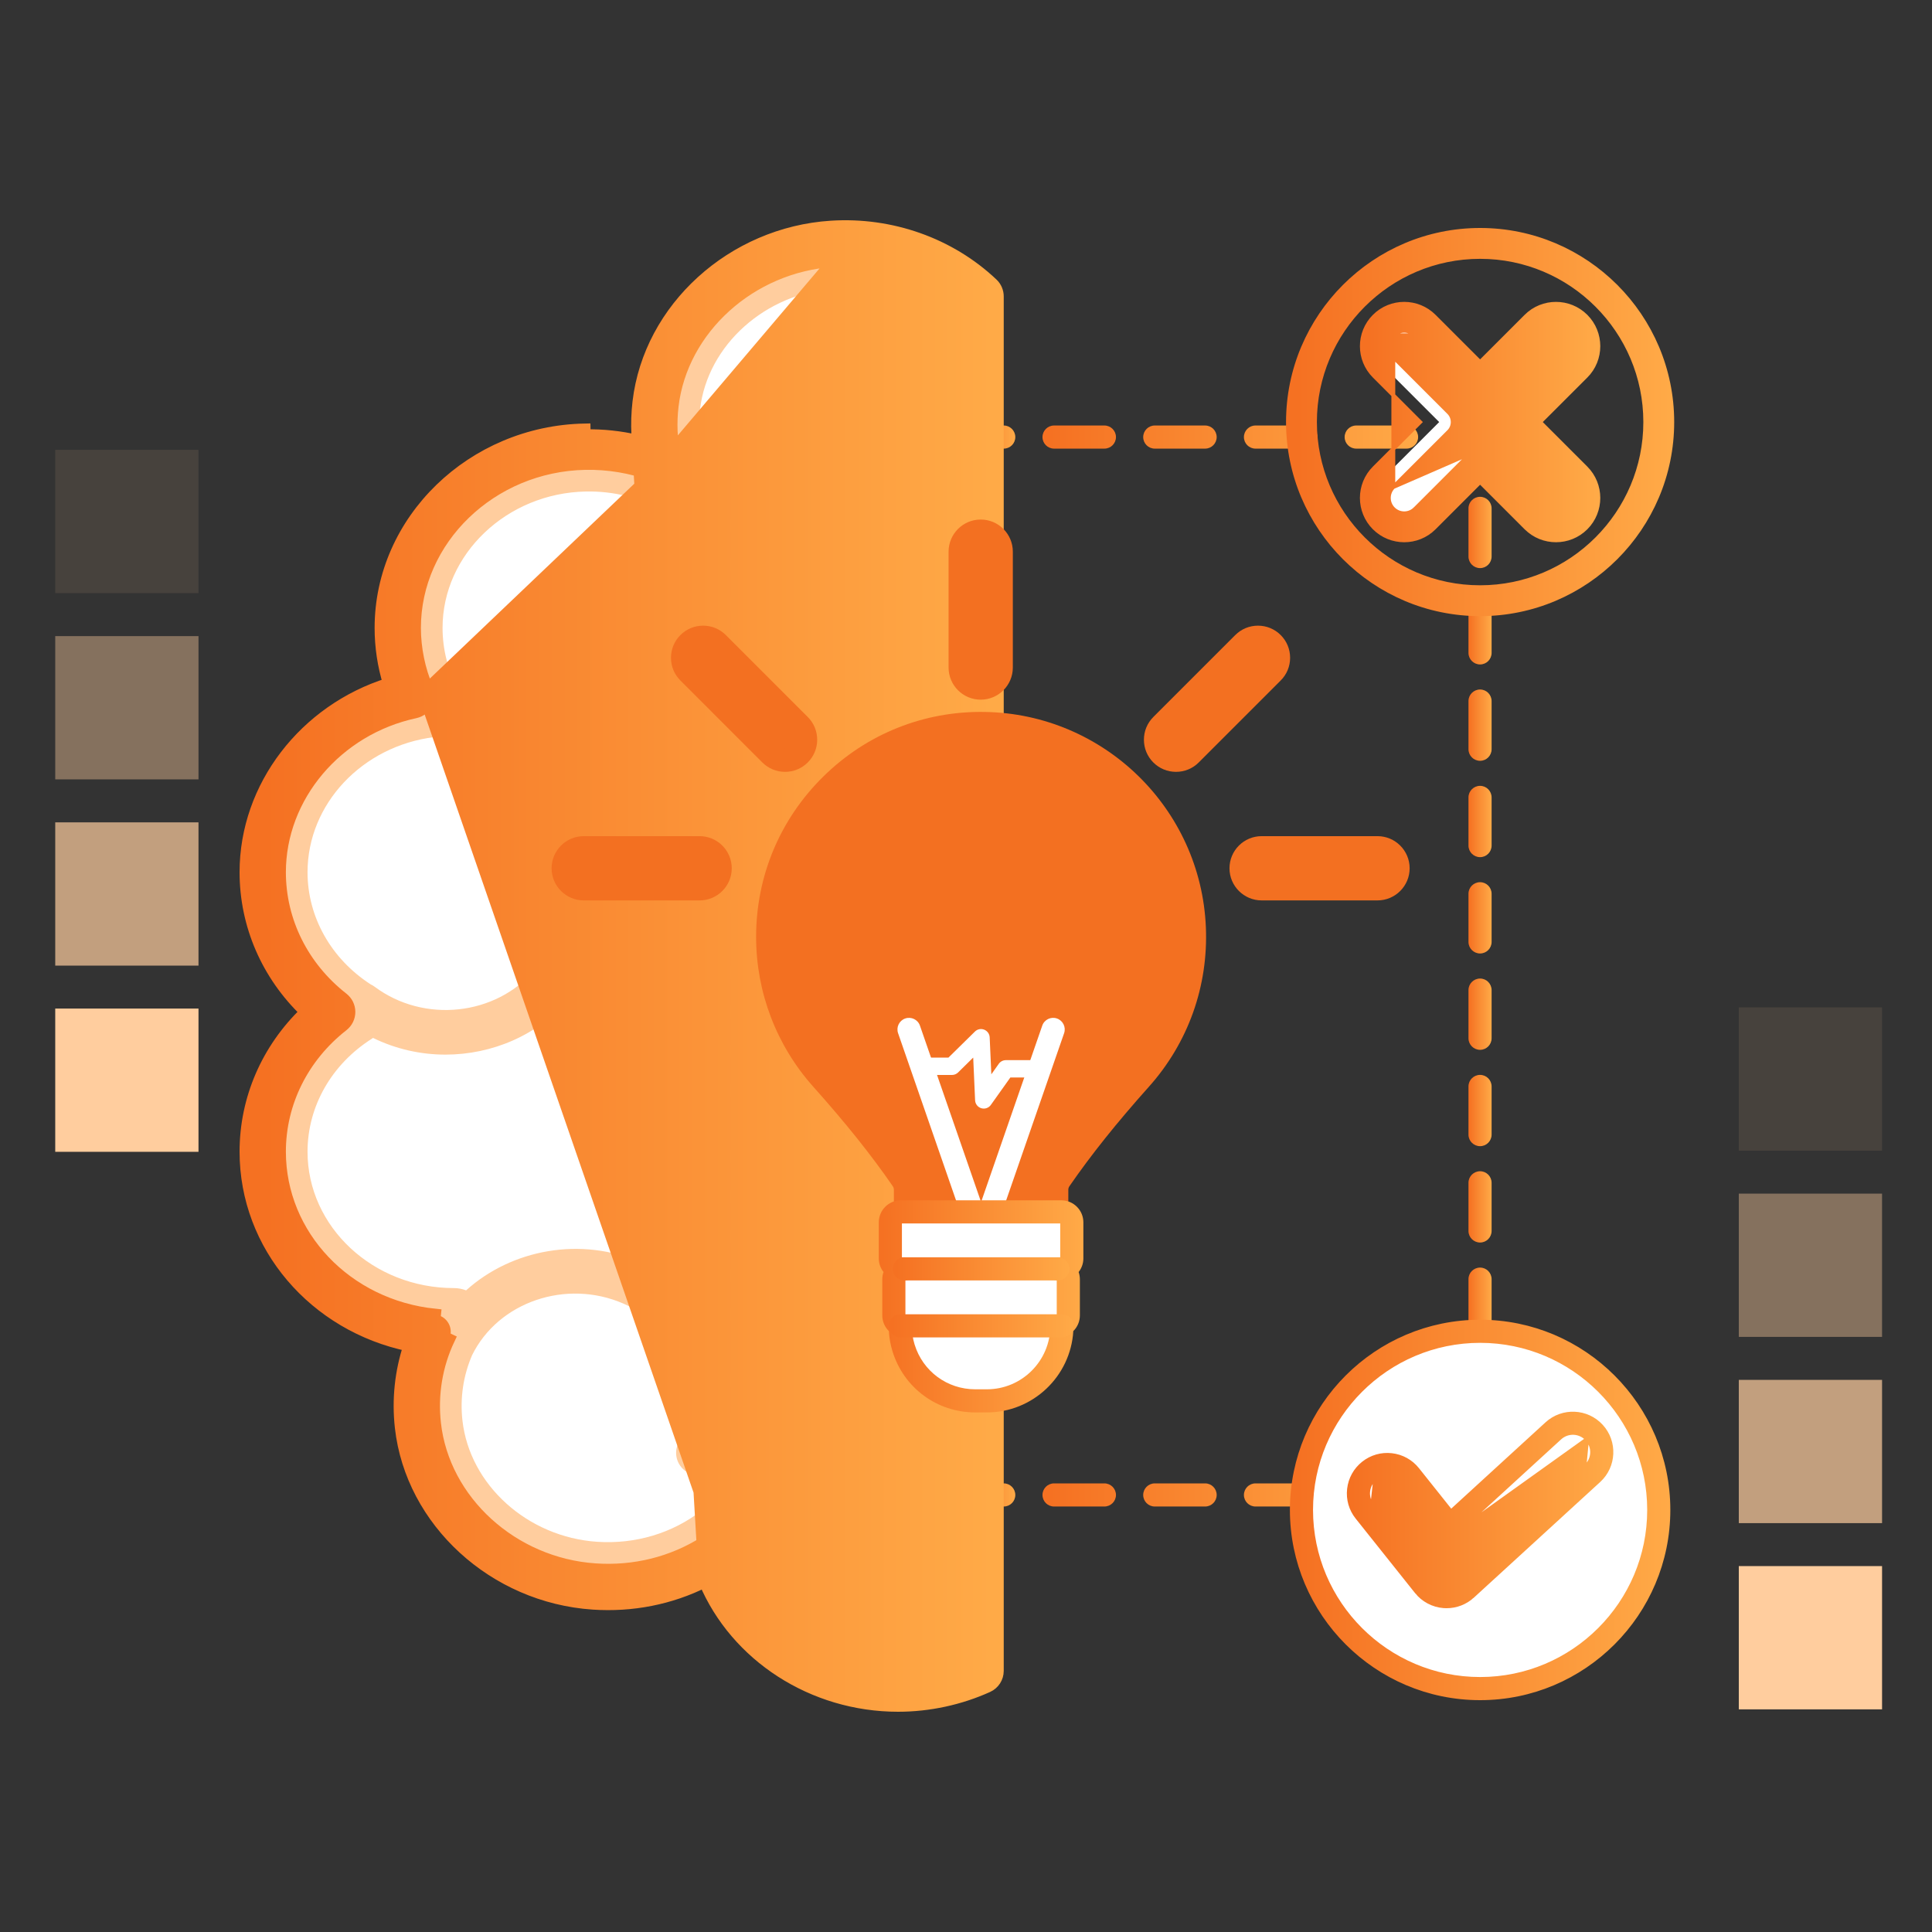 <svg width="100" height="100" viewBox="0 0 100 100" fill="none" xmlns="http://www.w3.org/2000/svg">
<rect x="0" y="0" width="100" height="100" fill="#333333" stroke="none"/>
<rect opacity="0.1" x="2.859" y="23.285" width="7.415" height="7.415" fill="#FFCD9E"/>
<rect opacity="0.4" x="2.859" y="32.925" width="7.415" height="7.415" fill="#FFCD9E"/>
<rect opacity="0.7" x="2.859" y="42.565" width="7.415" height="7.415" fill="#FFCD9E"/>
<rect x="2.859" y="52.203" width="7.415" height="7.415" fill="#FFCD9E"/>
<rect opacity="0.1" x="90" y="52.143" width="7.415" height="7.415" fill="#FFCD9E"/>
<rect opacity="0.4" x="90" y="61.782" width="7.415" height="7.415" fill="#FFCD9E"/>
<rect opacity="0.7" x="90" y="71.422" width="7.415" height="7.415" fill="#FFCD9E"/>
<rect x="90" y="81.061" width="7.415" height="7.415" fill="#FFCD9E"/>
<path d="M51.954 23.221H50.757C50.427 23.221 50.159 22.953 50.159 22.623C50.159 22.293 50.427 22.024 50.757 22.024H51.954C52.284 22.024 52.552 22.293 52.552 22.623C52.552 22.953 52.285 23.221 51.954 23.221Z" fill="url(#paint0_linear_18603_180902)"/>
<path d="M72.803 23.221H70.197C69.866 23.221 69.598 22.953 69.598 22.623C69.598 22.293 69.866 22.024 70.197 22.024H72.803C73.133 22.024 73.402 22.293 73.402 22.623C73.402 22.953 73.133 23.221 72.803 23.221ZM67.59 23.221H64.983C64.653 23.221 64.385 22.953 64.385 22.623C64.385 22.293 64.653 22.024 64.983 22.024H67.59C67.92 22.024 68.188 22.293 68.188 22.623C68.188 22.953 67.92 23.221 67.59 23.221ZM62.377 23.221H59.77C59.44 23.221 59.172 22.953 59.172 22.623C59.172 22.293 59.44 22.024 59.77 22.024H62.377C62.707 22.024 62.975 22.293 62.975 22.623C62.975 22.953 62.707 23.221 62.377 23.221ZM57.163 23.221H54.557C54.227 23.221 53.959 22.953 53.959 22.623C53.959 22.293 54.227 22.024 54.557 22.024H57.163C57.494 22.024 57.762 22.293 57.762 22.623C57.762 22.953 57.494 23.221 57.163 23.221Z" fill="url(#paint1_linear_18603_180902)"/>
<path d="M76.609 24.418C76.279 24.418 76.011 24.15 76.011 23.82V23.221H75.413C75.082 23.221 74.814 22.953 74.814 22.623C74.814 22.293 75.082 22.024 75.413 22.024H76.609C76.94 22.024 77.208 22.293 77.208 22.623V23.82C77.208 24.15 76.94 24.418 76.609 24.418Z" fill="url(#paint2_linear_18603_180902)"/>
<path d="M76.607 74.287C76.277 74.287 76.008 74.019 76.008 73.689V71.195C76.008 70.865 76.277 70.597 76.607 70.597C76.937 70.597 77.205 70.865 77.205 71.195V73.689C77.205 74.019 76.938 74.287 76.607 74.287ZM76.607 69.3C76.277 69.3 76.008 69.032 76.008 68.701V66.208C76.008 65.878 76.277 65.61 76.607 65.61C76.937 65.61 77.205 65.878 77.205 66.208V68.701C77.205 69.032 76.938 69.3 76.607 69.3ZM76.607 64.313C76.277 64.313 76.008 64.045 76.008 63.715V61.221C76.008 60.891 76.277 60.623 76.607 60.623C76.937 60.623 77.205 60.891 77.205 61.221V63.715C77.205 64.045 76.938 64.313 76.607 64.313ZM76.607 59.326C76.277 59.326 76.008 59.058 76.008 58.728V56.234C76.008 55.904 76.277 55.636 76.607 55.636C76.937 55.636 77.205 55.904 77.205 56.234V58.728C77.205 59.058 76.938 59.326 76.607 59.326ZM76.607 54.339C76.277 54.339 76.008 54.071 76.008 53.741V51.248C76.008 50.917 76.277 50.649 76.607 50.649C76.937 50.649 77.205 50.917 77.205 51.248V53.741C77.205 54.071 76.938 54.339 76.607 54.339ZM76.607 49.352C76.277 49.352 76.008 49.084 76.008 48.754V46.261C76.008 45.93 76.277 45.662 76.607 45.662C76.937 45.662 77.205 45.93 77.205 46.261V48.754C77.205 49.084 76.938 49.352 76.607 49.352ZM76.607 44.366C76.277 44.366 76.008 44.098 76.008 43.767V41.274C76.008 40.944 76.277 40.675 76.607 40.675C76.937 40.675 77.205 40.944 77.205 41.274V43.767C77.205 44.098 76.938 44.366 76.607 44.366ZM76.607 39.379C76.277 39.379 76.008 39.111 76.008 38.78V36.287C76.008 35.957 76.277 35.688 76.607 35.688C76.937 35.688 77.205 35.957 77.205 36.287V38.78C77.205 39.111 76.938 39.379 76.607 39.379ZM76.607 34.392C76.277 34.392 76.008 34.124 76.008 33.793V31.3C76.008 30.97 76.277 30.701 76.607 30.701C76.937 30.701 77.205 30.97 77.205 31.3V33.793C77.205 34.124 76.938 34.392 76.607 34.392ZM76.607 29.405C76.277 29.405 76.008 29.137 76.008 28.807V26.313C76.008 25.983 76.277 25.715 76.607 25.715C76.937 25.715 77.205 25.983 77.205 26.313V28.807C77.205 29.137 76.938 29.405 76.607 29.405Z" fill="url(#paint3_linear_18603_180902)"/>
<path d="M76.609 77.977H75.413C75.082 77.977 74.814 77.709 74.814 77.378C74.814 77.048 75.082 76.78 75.413 76.78H76.011V76.181C76.011 75.851 76.279 75.583 76.609 75.583C76.94 75.583 77.208 75.851 77.208 76.181V77.378C77.208 77.709 76.94 77.977 76.609 77.977Z" fill="url(#paint4_linear_18603_180902)"/>
<path d="M72.803 77.977H70.197C69.866 77.977 69.598 77.709 69.598 77.379C69.598 77.048 69.866 76.78 70.197 76.78H72.803C73.133 76.78 73.402 77.048 73.402 77.379C73.402 77.709 73.133 77.977 72.803 77.977ZM67.59 77.977H64.984C64.653 77.977 64.385 77.709 64.385 77.379C64.385 77.048 64.653 76.78 64.984 76.78H67.59C67.92 76.78 68.188 77.048 68.188 77.379C68.188 77.709 67.92 77.977 67.59 77.977ZM62.377 77.977H59.77C59.44 77.977 59.172 77.709 59.172 77.379C59.172 77.048 59.44 76.78 59.77 76.78H62.377C62.707 76.78 62.975 77.048 62.975 77.379C62.975 77.709 62.707 77.977 62.377 77.977ZM57.163 77.977H54.557C54.227 77.977 53.959 77.709 53.959 77.379C53.959 77.048 54.227 76.78 54.557 76.78H57.163C57.494 76.78 57.762 77.048 57.762 77.379C57.762 77.709 57.494 77.977 57.163 77.977Z" fill="url(#paint5_linear_18603_180902)"/>
<path d="M51.954 77.977H50.757C50.427 77.977 50.159 77.709 50.159 77.379C50.159 77.048 50.427 76.78 50.757 76.78H51.954C52.284 76.78 52.552 77.048 52.552 77.379C52.552 77.709 52.285 77.977 51.954 77.977Z" fill="url(#paint6_linear_18603_180902)"/>
<path d="M43.152 13.778C38.986 14.046 35.542 17.142 35.084 21.047C34.925 22.404 35.119 23.703 35.589 24.874C35.671 25.08 35.588 25.309 35.384 25.417C35.382 25.418 35.38 25.419 35.378 25.42C35.233 25.497 35.058 25.493 34.914 25.413C33.568 24.667 31.991 24.248 30.307 24.28C25.598 24.369 21.746 28.073 21.749 32.504C21.75 33.868 22.106 35.154 22.733 36.286C22.902 36.592 22.702 36.954 22.339 36.999C18.061 37.532 14.76 40.975 14.76 45.145C14.76 47.989 16.295 50.496 18.629 51.971V52.785C16.295 54.26 14.76 56.767 14.76 59.611C14.76 64.15 18.671 67.83 23.497 67.83H23.507C23.914 67.83 24.168 68.236 23.96 68.565C23.033 70.029 22.575 71.786 22.785 73.654C23.224 77.569 26.656 80.679 30.83 80.96C33.195 81.119 35.376 80.39 37.039 79.094C37.342 78.858 37.804 79.023 37.869 79.388C38.56 83.278 42.155 86.242 46.486 86.242C48.037 86.242 49.493 85.86 50.756 85.192V80.827V70.852V26.909V21.648V17.045C49.049 14.907 46.259 13.578 43.152 13.778Z" fill="white"/>
<path d="M43.077 12.62C38.382 12.922 34.451 16.487 33.931 20.912C33.819 21.874 33.856 22.822 34.044 23.746C32.852 23.31 31.579 23.096 30.284 23.121C24.934 23.222 20.585 27.432 20.589 32.505C20.59 33.702 20.835 34.893 21.304 35.999C16.853 36.953 13.599 40.744 13.599 45.145C13.599 47.965 14.926 50.604 17.194 52.378C14.926 54.152 13.599 56.791 13.599 59.611C13.599 64.439 17.469 68.427 22.433 68.936C21.719 70.444 21.442 72.099 21.631 73.784C22.129 78.218 26.05 81.801 30.751 82.117C32.967 82.266 35.137 81.72 36.956 80.568C38.138 84.582 41.991 87.402 46.485 87.402C47.142 87.402 47.795 87.335 48.436 87.213C48.436 87.213 48.437 87.213 48.437 87.213C48.634 87.176 48.829 87.133 49.023 87.084C49.028 87.083 49.033 87.082 49.038 87.08C49.219 87.034 49.399 86.983 49.577 86.928C49.597 86.922 49.616 86.917 49.636 86.911C49.798 86.859 49.958 86.803 50.117 86.744C50.148 86.732 50.18 86.722 50.211 86.71C50.395 86.639 50.576 86.564 50.755 86.483V15.341C48.825 13.513 46.048 12.429 43.077 12.62ZM46.485 85.082C42.761 85.082 39.617 82.602 39.01 79.185C38.909 78.615 38.52 78.148 37.97 77.938C37.774 77.862 37.568 77.826 37.363 77.826C36.992 77.826 36.623 77.947 36.325 78.179C34.811 79.36 32.885 79.936 30.907 79.803C27.307 79.561 24.311 76.862 23.936 73.525C23.805 72.355 23.979 71.204 24.436 70.142C25.798 67.382 29.312 66.185 32.27 67.475C33.728 68.112 34.818 69.243 35.336 70.661C35.82 71.984 35.742 73.414 35.115 74.686C34.832 75.26 35.068 75.956 35.643 76.239C35.808 76.32 35.983 76.358 36.155 76.358C36.583 76.358 36.994 76.121 37.196 75.711C38.105 73.865 38.219 71.788 37.515 69.864C36.776 67.845 35.243 66.242 33.197 65.35C30.072 63.986 26.486 64.663 24.125 66.789C23.929 66.714 23.718 66.671 23.498 66.671C23.497 66.671 23.496 66.671 23.496 66.671C19.317 66.671 15.918 63.504 15.918 59.612C15.918 57.269 17.163 55.084 19.247 53.765C19.268 53.752 19.287 53.736 19.307 53.722C20.487 54.3 21.773 54.587 23.055 54.587C25.463 54.586 27.85 53.591 29.462 51.681C30.73 50.179 31.356 48.325 31.25 46.418C31.257 46.362 31.264 46.305 31.263 46.246C31.231 44.865 31.758 43.537 32.746 42.505C33.844 41.358 35.357 40.708 37.007 40.675C37.05 40.674 37.094 40.674 37.137 40.674C40.318 40.674 42.939 43.044 43.007 46.014C43.022 46.654 43.559 47.159 44.193 47.147C44.834 47.132 45.34 46.601 45.326 45.961C45.228 41.676 41.475 38.262 36.959 38.356C34.689 38.402 32.598 39.306 31.071 40.901C30.601 41.391 30.206 41.93 29.887 42.503C29.413 41.83 28.827 41.224 28.136 40.708C27.623 40.325 26.896 40.43 26.513 40.943C26.13 41.456 26.235 42.183 26.747 42.566C27.974 43.483 28.742 44.788 28.908 46.242C29.071 47.661 28.638 49.061 27.689 50.185C25.666 52.582 21.942 52.979 19.388 51.071C19.323 51.022 19.254 50.982 19.183 50.949C17.138 49.626 15.918 47.464 15.918 45.146C15.918 41.624 18.739 38.617 22.481 38.151C23.041 38.081 23.525 37.745 23.775 37.252C24.02 36.771 24.009 36.2 23.746 35.725C23.19 34.722 22.908 33.638 22.907 32.503C22.905 28.686 26.233 25.518 30.327 25.44C31.744 25.413 33.136 25.755 34.35 26.428C34.685 26.613 35.063 26.672 35.429 26.609C36.583 27.913 38.3 28.683 40.1 28.683C40.73 28.683 41.371 28.589 42 28.391C43.594 27.889 44.867 26.817 45.586 25.373C46.265 24.006 46.359 22.465 45.849 21.033C45.634 20.43 44.97 20.114 44.367 20.329C43.764 20.544 43.449 21.208 43.663 21.811C43.96 22.645 43.905 23.543 43.508 24.34C43.073 25.215 42.29 25.868 41.303 26.179C39.316 26.805 37.167 25.816 36.512 23.975C36.502 23.947 36.486 23.922 36.474 23.895C36.208 23.02 36.125 22.111 36.234 21.183C36.625 17.852 39.63 15.167 43.225 14.935C45.135 14.813 46.976 15.355 48.435 16.422V84.844C47.802 85 47.146 85.082 46.485 85.082Z" fill="#FFCD9E"/>
<path d="M46.484 88C42.062 88 38.115 85.344 36.624 81.454C34.831 82.421 32.802 82.855 30.71 82.714C25.724 82.378 21.565 78.568 21.036 73.85C20.867 72.341 21.054 70.825 21.578 69.421C16.635 68.554 13 64.463 13 59.611C13 56.855 14.181 54.257 16.264 52.378C14.181 50.499 13 47.902 13 45.145C13 40.745 16.116 36.825 20.503 35.582C20.163 34.588 19.991 33.556 19.99 32.505C19.986 27.108 24.598 22.63 30.272 22.522C31.307 22.502 32.325 22.625 33.312 22.888C33.248 22.214 33.255 21.529 33.336 20.842C33.888 16.135 38.059 12.343 43.038 12.023C46.062 11.829 49.025 12.879 51.166 14.906C51.285 15.019 51.353 15.176 51.353 15.341V86.483C51.353 86.718 51.215 86.931 51.002 87.028C49.599 87.663 48.037 88 46.484 88ZM36.956 79.969C37.027 79.969 37.098 79.982 37.166 80.008C37.342 80.074 37.477 80.219 37.53 80.399C38.64 84.169 42.322 86.803 46.484 86.803C47.739 86.803 49 86.557 50.156 86.088V15.603C48.272 13.917 45.722 13.05 43.114 13.217C38.704 13.501 35.011 16.839 34.525 20.982C34.42 21.878 34.455 22.767 34.63 23.627C34.673 23.839 34.597 24.058 34.433 24.199C34.269 24.341 34.041 24.382 33.837 24.308C32.704 23.893 31.513 23.698 30.295 23.719C25.269 23.814 21.183 27.755 21.186 32.504C21.187 33.609 21.418 34.737 21.854 35.765C21.924 35.929 21.916 36.116 21.835 36.275C21.752 36.433 21.604 36.546 21.429 36.584C17.239 37.482 14.197 41.083 14.197 45.145C14.197 47.769 15.424 50.234 17.562 51.907C17.707 52.02 17.792 52.194 17.792 52.378C17.792 52.562 17.707 52.736 17.562 52.849C15.424 54.522 14.197 56.987 14.197 59.611C14.197 64.103 17.764 67.856 22.494 68.34C22.687 68.359 22.859 68.472 22.954 68.641C23.05 68.811 23.057 69.016 22.974 69.191C22.309 70.594 22.051 72.158 22.226 73.716C22.692 77.868 26.374 81.222 30.791 81.519C32.885 81.662 34.906 81.157 36.636 80.062C36.732 80.001 36.844 79.969 36.956 79.969Z" fill="url(#paint7_linear_18603_180902)"/>
<path d="M46.484 88C42.062 88 38.115 85.344 36.624 81.454C34.831 82.421 32.802 82.855 30.71 82.714C25.724 82.378 21.565 78.568 21.036 73.85C20.867 72.341 21.054 70.825 21.578 69.421C16.635 68.554 13 64.463 13 59.611C13 56.855 14.181 54.257 16.264 52.378C14.181 50.499 13 47.902 13 45.145C13 40.745 16.116 36.825 20.503 35.582C20.163 34.588 19.991 33.556 19.99 32.505C19.986 27.108 24.598 22.63 30.272 22.522C31.307 22.502 32.325 22.625 33.312 22.888C33.248 22.214 33.255 21.529 33.336 20.842C33.888 16.135 38.059 12.343 43.038 12.023C46.062 11.829 49.025 12.879 51.166 14.906C51.285 15.019 51.353 15.176 51.353 15.341V86.483C51.353 86.718 51.215 86.931 51.002 87.028C49.599 87.663 48.037 88 46.484 88ZM36.956 79.969C37.027 79.969 37.098 79.982 37.166 80.008C37.342 80.074 37.477 80.219 37.53 80.399C38.64 84.169 42.322 86.803 46.484 86.803C47.739 86.803 49 86.557 50.156 86.088V15.603C48.272 13.917 45.722 13.05 43.114 13.217C38.704 13.501 35.011 16.839 34.525 20.982C34.42 21.878 34.455 22.767 34.63 23.627C34.673 23.839 34.597 24.058 34.433 24.199C34.269 24.341 34.041 24.382 33.837 24.308C32.704 23.893 31.513 23.698 30.295 23.719C25.269 23.814 21.183 27.755 21.186 32.504C21.187 33.609 21.418 34.737 21.854 35.765C21.924 35.929 21.916 36.116 21.835 36.275C21.752 36.433 21.604 36.546 21.429 36.584C17.239 37.482 14.197 41.083 14.197 45.145C14.197 47.769 15.424 50.234 17.562 51.907C17.707 52.02 17.792 52.194 17.792 52.378C17.792 52.562 17.707 52.736 17.562 52.849C15.424 54.522 14.197 56.987 14.197 59.611C14.197 64.103 17.764 67.856 22.494 68.34C22.687 68.359 22.859 68.472 22.954 68.641C23.05 68.811 23.057 69.016 22.974 69.191C22.309 70.594 22.051 72.158 22.226 73.716C22.692 77.868 26.374 81.222 30.791 81.519C32.885 81.662 34.906 81.157 36.636 80.062C36.732 80.001 36.844 79.969 36.956 79.969Z" fill="url(#paint8_linear_18603_180902)"/>
<path d="M36.47 81.873C34.7 82.758 32.722 83.15 30.69 83.013C25.571 82.669 21.285 78.757 20.738 73.883C20.577 72.446 20.729 71.003 21.179 69.65C16.281 68.633 12.7 64.505 12.7 59.611C12.7 56.875 13.828 54.292 15.823 52.378C13.828 50.464 12.7 47.882 12.7 45.145C12.7 40.702 15.774 36.749 20.123 35.382C19.836 34.449 19.691 33.485 19.69 32.506L19.69 32.506C19.686 26.931 24.443 22.332 30.266 22.222C30.266 22.222 30.266 22.222 30.266 22.222L30.272 22.522C31.2 22.504 32.114 22.601 33.003 22.811L36.47 81.873ZM36.47 81.873C38.094 85.714 42.063 88.3 46.484 88.3C48.079 88.3 49.683 87.954 51.125 87.301C51.447 87.156 51.653 86.835 51.653 86.483V15.341C51.653 15.094 51.551 14.858 51.372 14.688L51.372 14.688C49.168 12.602 46.123 11.524 43.019 11.723L43.018 11.723C37.907 12.052 33.609 15.945 33.038 20.807C32.972 21.373 32.953 21.939 32.982 22.498L36.47 81.873ZM33.735 24.589L33.734 24.589C32.637 24.188 31.482 23.999 30.3 24.019C25.422 24.111 21.483 27.934 21.486 32.504C21.487 33.569 21.71 34.656 22.131 35.648L33.735 24.589ZM33.735 24.589C34.04 24.701 34.382 24.639 34.629 24.427C34.875 24.214 34.988 23.886 34.923 23.567C34.756 22.74 34.722 21.882 34.823 21.016C35.29 17.03 38.855 13.792 43.133 13.517L33.735 24.589ZM22.101 36.413L22.101 36.413C21.977 36.651 21.754 36.821 21.492 36.877C17.429 37.748 14.497 41.235 14.497 45.145C14.497 47.673 15.678 50.052 17.747 51.67L17.747 51.67C17.965 51.84 18.092 52.101 18.092 52.378C18.092 52.654 17.965 52.915 17.747 53.085C15.678 54.704 14.497 57.083 14.497 59.611C14.497 63.935 17.933 67.571 22.524 68.041C22.524 68.041 22.524 68.041 22.524 68.041L22.494 68.34C22.687 68.359 22.859 68.472 22.954 68.641C23.05 68.811 23.057 69.016 22.974 69.191L23.245 69.32C22.605 70.671 22.355 72.18 22.524 73.683L22.524 73.683C22.972 77.677 26.526 80.931 30.811 81.22L30.811 81.22C32.843 81.358 34.801 80.868 36.475 79.808C36.621 79.716 36.788 79.669 36.956 79.669C37.062 79.669 37.169 79.688 37.272 79.727C37.272 79.727 37.272 79.727 37.272 79.727L37.166 80.008L22.101 36.413ZM22.101 36.413C22.224 36.175 22.235 35.895 22.131 35.648L22.101 36.413Z" fill="url(#paint9_linear_18603_180902)" stroke="url(#paint10_linear_18603_180902)" stroke-width="0.6"/>
<path d="M46.704 61.058C46.81 61.212 46.866 61.393 46.866 61.58V62.726H54.698V61.58C54.698 61.394 54.755 61.212 54.861 61.058C56.123 59.227 57.537 57.51 59.019 55.853C60.864 53.79 61.946 51.031 61.819 48.017C61.575 42.208 56.778 37.541 50.964 37.448C44.779 37.348 39.735 42.332 39.735 48.493C39.735 51.317 40.795 53.892 42.539 55.845C44.019 57.503 45.435 59.217 46.696 61.047L46.704 61.058Z" fill="#F37021"/>
<path d="M54.698 63.325H46.866C46.535 63.325 46.267 63.057 46.267 62.726V61.581C46.267 61.516 46.248 61.453 46.211 61.4L46.205 61.391C45.091 59.775 43.784 58.14 42.092 56.245C40.186 54.11 39.136 51.357 39.136 48.494C39.136 45.348 40.371 42.4 42.614 40.194C44.856 37.987 47.823 36.796 50.973 36.85C57.132 36.949 62.158 41.844 62.416 47.993C62.545 51.048 61.496 53.981 59.464 56.253C57.81 58.102 56.465 59.785 55.353 61.399C55.316 61.453 55.296 61.516 55.296 61.581V62.727C55.296 63.057 55.029 63.325 54.698 63.325ZM47.464 62.128H54.1V61.581C54.1 61.272 54.192 60.974 54.368 60.719C55.509 59.064 56.885 57.342 58.572 55.455C60.395 53.417 61.336 50.785 61.221 48.043C60.989 42.526 56.479 38.136 50.954 38.047C48.127 38.003 45.465 39.067 43.454 41.046C41.441 43.026 40.333 45.672 40.333 48.494C40.333 51.062 41.275 53.532 42.985 55.447C44.712 57.381 46.047 59.053 47.189 60.708L47.196 60.719C47.371 60.974 47.464 61.272 47.464 61.58V62.128Z" fill="#F37021"/>
<path d="M50.92 57.38C50.878 57.38 50.835 57.374 50.793 57.362C50.609 57.308 50.48 57.142 50.471 56.951L50.373 54.74L49.59 55.511C49.506 55.593 49.393 55.64 49.275 55.64H47.707C47.459 55.64 47.258 55.439 47.258 55.191C47.258 54.943 47.459 54.742 47.707 54.742H49.091L50.462 53.393C50.588 53.268 50.776 53.23 50.941 53.295C51.106 53.36 51.218 53.516 51.226 53.693L51.311 55.607L51.698 55.061C51.782 54.943 51.919 54.873 52.064 54.873H53.801C54.049 54.873 54.25 55.074 54.25 55.322C54.25 55.57 54.049 55.771 53.801 55.771H52.296L51.286 57.191C51.2 57.312 51.063 57.38 50.92 57.38Z" fill="white"/>
<path d="M50.782 64.644C50.527 64.644 50.3 64.483 50.216 64.242L46.485 53.479C46.377 53.166 46.542 52.825 46.854 52.717C47.167 52.609 47.508 52.774 47.616 53.086L50.781 62.218L53.947 53.086C54.055 52.774 54.395 52.608 54.708 52.717C55.02 52.825 55.186 53.166 55.078 53.479L51.347 64.242C51.264 64.483 51.036 64.644 50.782 64.644Z" fill="white"/>
<path d="M54.935 62.727H46.627C46.328 62.727 46.085 62.969 46.085 63.268V65.135C46.085 65.434 46.328 65.677 46.627 65.677H46.808C46.509 65.677 46.266 65.919 46.266 66.218V68.085C46.266 68.309 46.403 68.502 46.598 68.584V68.626C46.598 70.771 48.336 72.509 50.481 72.509H51.081C53.226 72.509 54.964 70.771 54.964 68.626V68.584C55.159 68.502 55.296 68.309 55.296 68.085V66.218C55.296 65.919 55.053 65.677 54.754 65.677H54.935C55.234 65.677 55.477 65.434 55.477 65.135V63.268C55.477 62.969 55.234 62.727 54.935 62.727Z" fill="white"/>
<path d="M51.081 73.107H50.48C48.499 73.107 46.778 71.837 46.196 69.945C46.091 69.605 46.028 69.253 46.007 68.897C45.793 68.686 45.667 68.396 45.667 68.084V66.218C45.667 66.086 45.69 65.959 45.731 65.84C45.578 65.646 45.486 65.401 45.486 65.134V63.268C45.486 62.64 45.998 62.128 46.627 62.128H54.934C55.563 62.128 56.075 62.639 56.075 63.268V65.134C56.075 65.401 55.983 65.645 55.83 65.84C55.871 65.959 55.894 66.086 55.894 66.218V68.084C55.894 68.396 55.768 68.687 55.554 68.897C55.414 71.242 53.461 73.107 51.081 73.107ZM46.864 68.048C47.066 68.148 47.195 68.355 47.195 68.583V68.626C47.195 68.956 47.244 69.281 47.34 69.593C47.766 70.979 49.028 71.91 50.48 71.91H51.081C52.892 71.91 54.365 70.437 54.365 68.626V68.583C54.365 68.355 54.495 68.148 54.697 68.048V66.272C54.393 66.243 54.155 65.987 54.155 65.676C54.155 65.346 54.423 65.078 54.753 65.078H54.877V63.325H46.683V65.078H46.807C47.138 65.078 47.406 65.346 47.406 65.676C47.406 65.987 47.168 66.243 46.864 66.272V68.048Z" fill="url(#paint11_linear_18603_180902)"/>
<path d="M54.757 66.275H46.811C46.48 66.275 46.212 66.007 46.212 65.677C46.212 65.346 46.48 65.078 46.811 65.078H54.757C55.087 65.078 55.355 65.346 55.355 65.677C55.355 66.007 55.087 66.275 54.757 66.275Z" fill="url(#paint12_linear_18603_180902)"/>
<path d="M54.965 69.224H46.599C46.268 69.224 46 68.956 46 68.626C46 68.295 46.268 68.027 46.599 68.027H54.965C55.296 68.027 55.564 68.295 55.564 68.626C55.564 68.956 55.296 69.224 54.965 69.224Z" fill="url(#paint13_linear_18603_180902)"/>
<path d="M50.752 35.618C50.164 35.618 49.687 35.142 49.687 34.554V28.556C49.687 27.968 50.164 27.491 50.752 27.491C51.34 27.491 51.816 27.968 51.816 28.556V34.554C51.816 35.142 51.34 35.618 50.752 35.618Z" fill="#F37021"/>
<path d="M40.633 39.353C40.361 39.353 40.088 39.249 39.881 39.041L35.639 34.8C35.223 34.384 35.223 33.71 35.639 33.294C36.055 32.879 36.729 32.878 37.145 33.294L41.386 37.536C41.802 37.951 41.802 38.625 41.386 39.041C41.178 39.249 40.906 39.353 40.633 39.353Z" fill="#F37021"/>
<path d="M60.873 39.354C60.601 39.354 60.328 39.25 60.12 39.042C59.705 38.626 59.705 37.952 60.12 37.537L64.362 33.295C64.777 32.88 65.452 32.879 65.867 33.295C66.283 33.711 66.283 34.385 65.867 34.801L61.626 39.042C61.418 39.249 61.145 39.354 60.873 39.354Z" fill="#F37021"/>
<path d="M71.298 46.007H65.3C64.712 46.007 64.235 45.531 64.235 44.943C64.235 44.355 64.712 43.878 65.3 43.878H71.298C71.886 43.878 72.363 44.355 72.363 44.943C72.362 45.531 71.886 46.007 71.298 46.007Z" fill="#F37021"/>
<path d="M36.202 46.007H30.204C29.616 46.007 29.14 45.531 29.14 44.943C29.14 44.355 29.616 43.878 30.204 43.878H36.202C36.79 43.878 37.267 44.355 37.267 44.943C37.267 45.531 36.79 46.007 36.202 46.007Z" fill="#F37021"/>
<path d="M50.761 36.215C49.844 36.215 49.098 35.469 49.098 34.552V28.554C49.098 27.637 49.844 26.891 50.761 26.891C51.678 26.891 52.424 27.637 52.424 28.554V34.552C52.424 35.469 51.678 36.215 50.761 36.215ZM50.761 28.087C50.504 28.087 50.295 28.297 50.295 28.554V34.552C50.295 34.809 50.504 35.018 50.761 35.018C51.018 35.018 51.227 34.809 51.227 34.552V28.554C51.227 28.297 51.018 28.087 50.761 28.087Z" fill="#F37021"/>
<path d="M40.635 39.951C40.19 39.951 39.772 39.778 39.458 39.464L35.218 35.223C34.903 34.909 34.73 34.491 34.73 34.047C34.73 33.603 34.903 33.185 35.218 32.871C35.532 32.557 35.949 32.384 36.394 32.384C36.838 32.384 37.255 32.557 37.569 32.871L41.81 37.112C42.125 37.426 42.298 37.844 42.298 38.288C42.298 38.732 42.124 39.15 41.81 39.464C41.497 39.778 41.079 39.951 40.635 39.951ZM36.394 33.581C36.269 33.581 36.152 33.629 36.064 33.717C35.976 33.805 35.927 33.922 35.927 34.047C35.927 34.171 35.976 34.288 36.064 34.376L40.305 38.618C40.481 38.794 40.788 38.794 40.964 38.618C41.052 38.529 41.101 38.412 41.101 38.288C41.101 38.163 41.052 38.046 40.964 37.958L36.723 33.717C36.635 33.629 36.518 33.581 36.394 33.581Z" fill="#F37021"/>
<path d="M60.871 39.951C60.427 39.951 60.009 39.778 59.695 39.464C59.382 39.15 59.209 38.733 59.209 38.288C59.209 37.844 59.382 37.426 59.696 37.112L63.937 32.871C64.251 32.557 64.668 32.384 65.113 32.384C65.557 32.384 65.975 32.557 66.289 32.871C66.603 33.185 66.776 33.602 66.776 34.047C66.776 34.491 66.603 34.908 66.288 35.222L62.047 39.464C61.734 39.778 61.316 39.951 60.871 39.951ZM65.113 33.581C64.988 33.581 64.872 33.629 64.784 33.717L60.542 37.959C60.454 38.047 60.405 38.164 60.405 38.288C60.405 38.413 60.454 38.53 60.542 38.618C60.718 38.794 61.025 38.794 61.201 38.618L65.442 34.377C65.53 34.289 65.579 34.171 65.579 34.047C65.579 33.922 65.53 33.805 65.442 33.717C65.354 33.629 65.238 33.581 65.113 33.581Z" fill="#F37021"/>
<path d="M71.299 46.605H65.302C64.385 46.605 63.638 45.859 63.638 44.942C63.638 44.025 64.384 43.279 65.302 43.279H71.299C72.216 43.279 72.963 44.025 72.963 44.942C72.963 45.859 72.216 46.605 71.299 46.605ZM65.301 44.476C65.044 44.476 64.835 44.686 64.835 44.943C64.835 45.2 65.044 45.409 65.301 45.409H71.299C71.556 45.409 71.766 45.2 71.766 44.943C71.766 44.686 71.556 44.476 71.299 44.476H65.301Z" fill="#F37021"/>
<path d="M36.212 46.605H30.214C29.297 46.605 28.55 45.859 28.55 44.942C28.55 44.025 29.297 43.279 30.214 43.279H36.212C37.128 43.279 37.875 44.025 37.875 44.942C37.875 45.859 37.129 46.605 36.212 46.605ZM30.214 44.476C29.956 44.476 29.747 44.686 29.747 44.943C29.747 45.2 29.956 45.409 30.214 45.409H36.212C36.469 45.409 36.678 45.2 36.678 44.943C36.678 44.686 36.469 44.476 36.212 44.476H30.214Z" fill="#F37021"/>
<path d="M76.608 87.401C81.715 87.401 85.855 83.26 85.855 78.153C85.855 73.046 81.715 68.906 76.608 68.906C71.5 68.906 67.36 73.046 67.36 78.153C67.36 83.26 71.5 87.401 76.608 87.401Z" fill="white"/>
<path d="M78.724 21.845L81.593 18.976C82.177 18.391 82.177 17.444 81.593 16.86C81.009 16.276 80.062 16.276 79.477 16.86L76.608 19.729L73.738 16.86C73.154 16.276 72.207 16.276 71.623 16.86C71.038 17.444 71.038 18.392 71.623 18.976L74.492 21.845L71.623 24.715C71.038 25.299 71.038 26.246 71.623 26.83C72.207 27.415 73.154 27.414 73.738 26.83L76.608 23.961L79.477 26.83C80.062 27.415 81.009 27.414 81.593 26.83C82.177 26.246 82.177 25.299 81.593 24.715L78.724 21.845Z" fill="white"/>
<path d="M76.116 23.468L76.116 23.468C76.247 23.337 76.425 23.263 76.61 23.263C76.795 23.263 76.973 23.337 77.104 23.468L79.973 26.337C79.973 26.337 79.973 26.337 79.973 26.337C80.284 26.648 80.79 26.648 81.101 26.337C81.412 26.027 81.412 25.52 81.101 25.209C81.101 25.209 81.101 25.209 81.101 25.209L78.232 22.34C78.101 22.209 78.027 22.031 78.027 21.846C78.027 21.661 78.101 21.483 78.232 21.352L81.101 18.483L76.116 23.468ZM76.116 23.468L73.247 26.337C73.247 26.337 73.247 26.337 73.246 26.337C72.936 26.648 72.43 26.648 72.118 26.337C71.968 26.186 71.885 25.986 71.885 25.773C71.885 25.559 71.968 25.36 72.118 25.209L76.116 23.468ZM72.118 17.354C71.968 17.505 71.885 17.705 71.885 17.918C71.885 18.131 71.968 18.331 72.118 18.482L74.988 21.352C75.261 21.624 75.261 22.067 74.988 22.339L72.118 25.209L72.118 17.354ZM72.118 17.354C72.429 17.043 72.936 17.043 73.246 17.354M72.118 17.354L73.246 17.354M73.246 17.354C73.247 17.354 73.247 17.354 73.247 17.354L73.246 17.354ZM78.985 27.325L78.986 27.325C79.413 27.753 79.976 27.966 80.537 27.966C81.099 27.966 81.661 27.753 82.089 27.325L82.089 27.325C82.944 26.47 82.944 25.078 82.089 24.222L79.713 21.846L82.089 19.471C82.944 18.615 82.944 17.223 82.089 16.367L82.089 16.367C81.233 15.512 79.841 15.511 78.985 16.367L76.61 18.742L74.234 16.367L74.234 16.367C73.379 15.511 71.986 15.511 71.131 16.367C70.275 17.222 70.275 18.614 71.131 19.47C71.131 19.47 71.131 19.47 71.131 19.47L73.506 21.846L71.131 24.221C70.275 25.077 70.275 26.469 71.131 27.325L71.131 27.325C71.986 28.18 73.379 28.181 74.234 27.325L76.61 24.949L78.985 27.325ZM77.104 20.224L79.973 17.354L77.033 20.153L77.104 20.224L77.104 20.224Z" fill="url(#paint14_linear_18603_180902)" stroke="url(#paint15_linear_18603_180902)" stroke-width="0.2"/>
<path d="M66.665 21.846C66.665 27.33 71.127 31.791 76.611 31.791C82.095 31.791 86.556 27.33 86.556 21.846C86.556 16.361 82.095 11.9 76.611 11.9C71.127 11.9 66.665 16.362 66.665 21.846ZM68.062 21.846C68.062 17.132 71.897 13.297 76.611 13.297C81.324 13.297 85.159 17.132 85.159 21.846C85.159 26.559 81.324 30.394 76.611 30.394C71.897 30.394 68.062 26.559 68.062 21.846Z" fill="url(#paint16_linear_18603_180902)" stroke="url(#paint17_linear_18603_180902)" stroke-width="0.2"/>
<path d="M73.316 82.389L73.316 82.389C73.658 82.82 74.17 83.092 74.719 83.135C74.771 83.139 74.823 83.141 74.875 83.141C75.375 83.141 75.853 82.955 76.222 82.618L73.316 82.389ZM73.316 82.389L70.249 78.542L70.249 78.542C69.916 78.125 69.766 77.605 69.826 77.075L69.826 77.075C69.886 76.546 70.148 76.072 70.565 75.739L70.565 75.739C70.982 75.407 71.502 75.257 72.032 75.317C72.561 75.377 73.036 75.639 73.368 76.056L73.368 76.056L75.037 78.15L75.104 78.234L75.183 78.161L80.065 73.692L80.065 73.692C80.876 72.949 82.14 73.005 82.883 73.816C83.626 74.627 83.57 75.891 82.759 76.634C82.759 76.634 82.759 76.634 82.759 76.634L76.222 82.618L73.316 82.389ZM71.186 76.518L71.186 76.518C71.364 76.376 71.581 76.301 71.806 76.301L71.186 76.518ZM71.186 76.518C70.978 76.684 70.847 76.922 70.817 77.186C70.787 77.451 70.862 77.712 71.028 77.92L71.028 77.92M71.186 76.518L71.028 77.92M71.028 77.92L74.095 81.768L74.095 81.768M71.028 77.92L74.095 81.768M74.095 81.768C74.266 81.983 74.522 82.119 74.797 82.141L74.797 82.141M74.095 81.768L74.797 82.141M74.797 82.141C75.072 82.161 75.345 82.068 75.548 81.882L75.548 81.882M74.797 82.141L75.548 81.882M75.548 81.882L82.085 75.898L82.018 75.824M75.548 81.882L82.018 75.824M82.018 75.824L82.085 75.898C82.491 75.526 82.519 74.894 82.147 74.488L82.147 74.488M82.018 75.824L82.147 74.488M82.147 74.488C81.776 74.082 81.144 74.054 80.738 74.426C80.738 74.426 80.738 74.426 80.738 74.426L75.383 79.329M82.147 74.488L75.383 79.329M75.383 79.329C75.383 79.329 75.383 79.329 75.383 79.329M75.383 79.329L75.383 79.329M75.383 79.329C75.28 79.422 75.145 79.47 75.008 79.458L75.007 79.458C74.869 79.447 74.742 79.38 74.656 79.272L74.656 79.272L72.588 76.677L72.588 76.677C72.422 76.469 72.184 76.337 71.92 76.307L75.383 79.329ZM69.727 77.064L69.727 77.064L69.727 77.064Z" fill="url(#paint18_linear_18603_180902)" stroke="url(#paint19_linear_18603_180902)" stroke-width="0.2"/>
<path d="M76.611 87.9C71.237 87.9 66.865 83.528 66.865 78.154C66.865 72.781 71.237 68.409 76.611 68.409C81.984 68.409 86.356 72.781 86.356 78.154C86.356 83.528 81.984 87.9 76.611 87.9ZM76.611 69.405C71.787 69.405 67.862 73.33 67.862 78.154C67.862 82.978 71.787 86.903 76.611 86.903C81.435 86.903 85.359 82.978 85.359 78.154C85.359 73.33 81.435 69.405 76.611 69.405Z" fill="url(#paint20_linear_18603_180902)" stroke="url(#paint21_linear_18603_180902)" stroke-width="0.2"/>
<defs>
<linearGradient id="paint0_linear_18603_180902" x1="50.204" y1="22.969" x2="52.552" y2="22.969" gradientUnits="userSpaceOnUse">
<stop stop-color="#F57122"/>
<stop offset="1" stop-color="#FFAA47"/>
</linearGradient>
<linearGradient id="paint1_linear_18603_180902" x1="54.324" y1="22.969" x2="73.402" y2="22.969" gradientUnits="userSpaceOnUse">
<stop stop-color="#F57122"/>
<stop offset="1" stop-color="#FFAA47"/>
</linearGradient>
<linearGradient id="paint2_linear_18603_180902" x1="74.859" y1="23.914" x2="77.208" y2="23.914" gradientUnits="userSpaceOnUse">
<stop stop-color="#F57122"/>
<stop offset="1" stop-color="#FFAA47"/>
</linearGradient>
<linearGradient id="paint3_linear_18603_180902" x1="76.031" y1="64.061" x2="77.205" y2="64.061" gradientUnits="userSpaceOnUse">
<stop stop-color="#F57122"/>
<stop offset="1" stop-color="#FFAA47"/>
</linearGradient>
<linearGradient id="paint4_linear_18603_180902" x1="74.859" y1="77.473" x2="77.208" y2="77.473" gradientUnits="userSpaceOnUse">
<stop stop-color="#F57122"/>
<stop offset="1" stop-color="#FFAA47"/>
</linearGradient>
<linearGradient id="paint5_linear_18603_180902" x1="54.324" y1="77.725" x2="73.402" y2="77.725" gradientUnits="userSpaceOnUse">
<stop stop-color="#F57122"/>
<stop offset="1" stop-color="#FFAA47"/>
</linearGradient>
<linearGradient id="paint6_linear_18603_180902" x1="50.204" y1="77.725" x2="52.552" y2="77.725" gradientUnits="userSpaceOnUse">
<stop stop-color="#F57122"/>
<stop offset="1" stop-color="#FFAA47"/>
</linearGradient>
<linearGradient id="paint7_linear_18603_180902" x1="13.72" y1="72" x2="51.353" y2="72" gradientUnits="userSpaceOnUse">
<stop stop-color="#F57122"/>
<stop offset="1" stop-color="#FFAA47"/>
</linearGradient>
<linearGradient id="paint8_linear_18603_180902" x1="13.72" y1="72" x2="51.353" y2="72" gradientUnits="userSpaceOnUse">
<stop stop-color="#F57122"/>
<stop offset="1" stop-color="#FFAA47"/>
</linearGradient>
<linearGradient id="paint9_linear_18603_180902" x1="13.72" y1="72" x2="51.353" y2="72" gradientUnits="userSpaceOnUse">
<stop stop-color="#F57122"/>
<stop offset="1" stop-color="#FFAA47"/>
</linearGradient>
<linearGradient id="paint10_linear_18603_180902" x1="13.72" y1="72" x2="51.353" y2="72" gradientUnits="userSpaceOnUse">
<stop stop-color="#F57122"/>
<stop offset="1" stop-color="#FFAA47"/>
</linearGradient>
<linearGradient id="paint11_linear_18603_180902" x1="45.685" y1="70.796" x2="56.075" y2="70.796" gradientUnits="userSpaceOnUse">
<stop stop-color="#F57122"/>
<stop offset="1" stop-color="#FFAA47"/>
</linearGradient>
<linearGradient id="paint12_linear_18603_180902" x1="46.384" y1="66.023" x2="55.355" y2="66.023" gradientUnits="userSpaceOnUse">
<stop stop-color="#F57122"/>
<stop offset="1" stop-color="#FFAA47"/>
</linearGradient>
<linearGradient id="paint13_linear_18603_180902" x1="46.18" y1="68.972" x2="55.564" y2="68.972" gradientUnits="userSpaceOnUse">
<stop stop-color="#F57122"/>
<stop offset="1" stop-color="#FFAA47"/>
</linearGradient>
<linearGradient id="paint14_linear_18603_180902" x1="70.815" y1="25.332" x2="82.63" y2="25.332" gradientUnits="userSpaceOnUse">
<stop stop-color="#F57122"/>
<stop offset="1" stop-color="#FFAA47"/>
</linearGradient>
<linearGradient id="paint15_linear_18603_180902" x1="70.815" y1="25.332" x2="82.63" y2="25.332" gradientUnits="userSpaceOnUse">
<stop stop-color="#F57122"/>
<stop offset="1" stop-color="#FFAA47"/>
</linearGradient>
<linearGradient id="paint16_linear_18603_180902" x1="67.135" y1="27.546" x2="86.456" y2="27.546" gradientUnits="userSpaceOnUse">
<stop stop-color="#F57122"/>
<stop offset="1" stop-color="#FFAA47"/>
</linearGradient>
<linearGradient id="paint17_linear_18603_180902" x1="67.135" y1="27.546" x2="86.456" y2="27.546" gradientUnits="userSpaceOnUse">
<stop stop-color="#F57122"/>
<stop offset="1" stop-color="#FFAA47"/>
</linearGradient>
<linearGradient id="paint18_linear_18603_180902" x1="69.972" y1="81.099" x2="83.506" y2="81.099" gradientUnits="userSpaceOnUse">
<stop stop-color="#F57122"/>
<stop offset="1" stop-color="#FFAA47"/>
</linearGradient>
<linearGradient id="paint19_linear_18603_180902" x1="69.972" y1="81.099" x2="83.506" y2="81.099" gradientUnits="userSpaceOnUse">
<stop stop-color="#F57122"/>
<stop offset="1" stop-color="#FFAA47"/>
</linearGradient>
<linearGradient id="paint20_linear_18603_180902" x1="67.135" y1="83.854" x2="86.456" y2="83.854" gradientUnits="userSpaceOnUse">
<stop stop-color="#F57122"/>
<stop offset="1" stop-color="#FFAA47"/>
</linearGradient>
<linearGradient id="paint21_linear_18603_180902" x1="67.135" y1="83.854" x2="86.456" y2="83.854" gradientUnits="userSpaceOnUse">
<stop stop-color="#F57122"/>
<stop offset="1" stop-color="#FFAA47"/>
</linearGradient>
</defs>
</svg>

